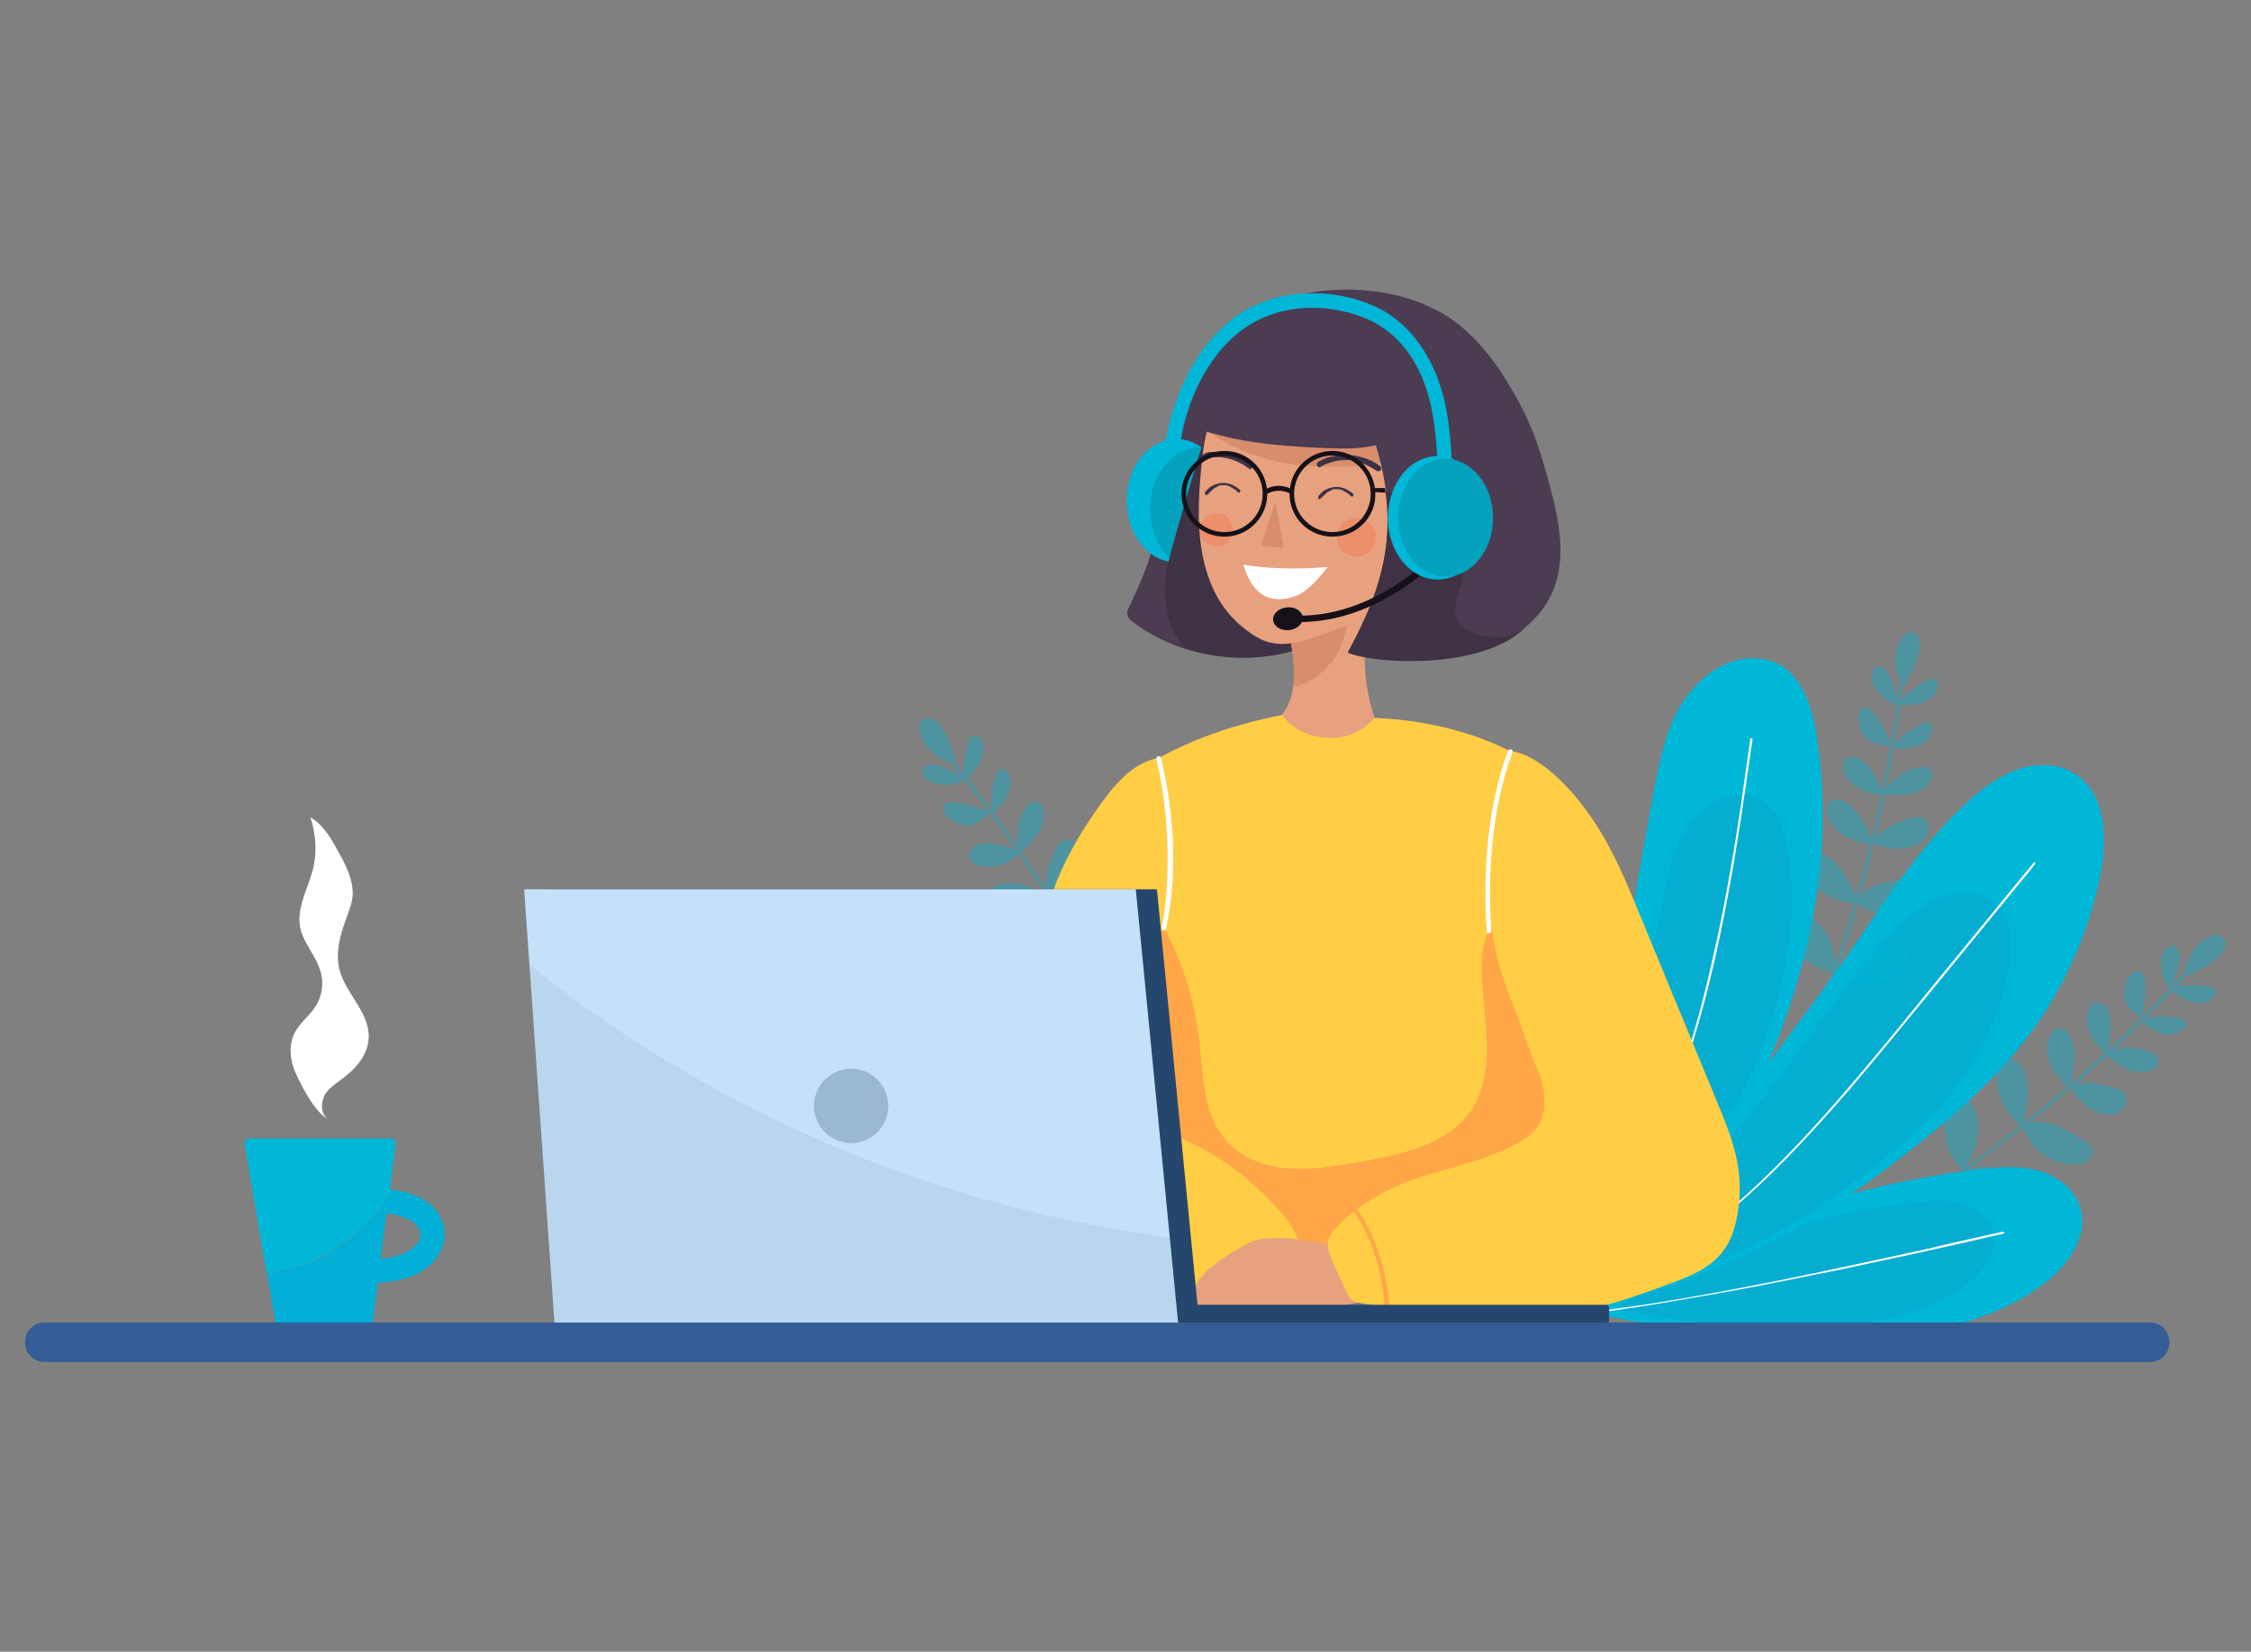 <svg xmlns="http://www.w3.org/2000/svg" xmlns:xlink="http://www.w3.org/1999/xlink" id="Layer_1" viewBox="0 0 393.8 289" style="enable-background:new 0 0 393.8 289;"><rect x="0" y="0" width="393.8" height="289" fill="#808080" stroke="none"/><style>.st0{fill:none;} .st1{fill:#00AED6;} .st2{fill:#00B7D8;} .st3{fill:#FFFFFF;} .st4{fill:#4B3C51;} .st5{fill:#04A2BC;} .st6{fill:#3E3244;} .st7{fill:#E8A17E;} .st8{fill:#D88D6C;} .st9{fill:#161119;} .st10{opacity:0.45;fill:#F27B53;} .st11{opacity:0.11;fill:#345D95;} .st12{opacity:0.38;} .st13{fill:#FFCE45;} .st14{fill:#FFA748;} .st15{fill:#345D95;} .st16{fill:#26476D;} .st17{fill:#C5E1F9;} .st18{opacity:0.27;fill:#26476D;} .st19{opacity:7.000000e-02;fill:#26476D;}</style><g><path class="st0" d="M54.5 221.1l-.6 4.3c1.7-.1 2.9-.7 3.4-1.3.3-.4.4-.8.2-1.3C57.3 221.7 55.8 221.2 54.5 221.1z"/><g><g><path class="st1" d="M77.4 213.8c-1.3-3.7-5.1-5.1-8.6-5.6-7.5 11.8-16.9 14.1-22.1 14.4l1.5 8.8h17l.9-7c4.3-.1 8.1-1.5 10.1-4.1C77.7 218.4 78.2 216.1 77.4 213.8zM72.9 217.7c-1 1.2-3.3 2.3-6.3 2.5l1-7.9c2.5.3 5.1 1.1 5.8 3C73.7 216.1 73.6 216.9 72.9 217.7z"/><path class="st2" d="M68.8 208.2c-.2.0-.4-.1-.6-.1l1-8c.1-.5-.3-.9-.8-.9H43.7c-.5.0-1 .5-.9 1l3.8 22.4C51.8 222.3 61.2 219.9 68.8 208.2z"/></g><g><path class="st3" d="M57.5 195.9c-2.5-1.3-4.8-6-5.8-8.2s-1.2-4.8-.2-6.9c.9-1.8 2.6-3 3.7-4.7s1.5-4 .9-6c-.7-2.8-3.1-5.1-3.6-7.9-.6-3.4 1.3-6.6 2.2-9.9.8-3 .6-6.3-.4-9.3 2.4 1.4 3.8 4 5.1 6.4 1.2 2.2 2.4 4.6 2.3 7.2-.1 1.6-.8 3.1-1.3 4.6-1 2.7-1.7 5.7-1 8.5 1.1 4.2 5.3 7.5 5.1 11.9-.1 2.6-1.8 4.9-3.8 6.5-1.3 1.1-2.8 1.9-3.8 3.3C56.1 192.8 56 195 57.5 195.9"/></g></g><g><g><path class="st4" d="M208.2 67.9c-2 4.6-3.5 9-4.2 13.5s-1 9.1-2.1 13.6c-1 3.9-2.7 7.6-4.4 11.3-.2.3-.3.7-.3 1 0 .7.6 1.3 1.2 1.7 8.8 6.5 21.1 7.9 31.2 3.7"/></g><ellipse class="st2" cx="205.8" cy="87.6" rx="8.7" ry="10.8"/><ellipse class="st5" cx="209.9" cy="89.1" rx="8.7" ry="10.8"/><g><path class="st6" d="M229.5 112.7l-18.2-38.2c-2 6.7-4 13.4-5.9 20.1-.6 2.2-1.3 4.5-1.5 6.8-.2 2 0 4.1.4 6.1.4 1.9 1.2 3.8 2.6 5.3.2.3.5.5.8.7C214.8 115.8 222.7 115.6 229.5 112.7z"/></g><g><path class="st7" d="M225.7 111.4c.8 4.6 1.5 9.9-1.4 13.6-.6.8-1.5 1.6-1.5 2.6-.1 1.4 1.2 2.3 2.4 2.9 4.7 2.3 10.3 2.6 15.2.8.4-.2.8-.3 1.1-.7.6-.8.2-1.9-.2-2.8-3.5-8.3-3.4-18 .3-26.2"/></g><g><path class="st8" d="M225.3 110.1c.8 3.3 1.3 6.4 1 9.7.0.1.0.2.1.3s.3.1.4.0c1.1-.4 2.1-.8 3.1-1.4 1.6-1.1 3.4-3.1 4.3-4.8 1.1-2.4 1.7-4.7 1.5-7.4"/></g><g><path class="st7" d="M214.6 68.5c-3.3 3.7-4.1 8.9-4.5 13.9-.4 4.3-.6 8.7.0 13.1.6 4.3 2.1 8.6 4.9 11.9 1.2 1.4 2.6 2.6 4.1 3.6 1.1.7 2.2 1.3 3.5 1.5 2.4.5 4.8-.2 7.1-.9 5.2-1.7 10.6-4 13.8-8.4 4.2-5.8 7-21 8.1-28.1"/></g><g><path class="st8" d="M208 73c4.9 4.2 10.9 7.1 17.3 8.1 3.7.6 7.4.6 11.2.5 1.4.0 2.8-.1 4.2-.4 1.9-.5 3.7-1.5 4.7-3.2s1.2-3.9.1-5.5"/></g><g><path class="st4" d="M250.1 53.7c-9.3-4.5-22.8-3.6-29.5.3s-9.6 7.3-13.1 15.4c-.2.5-1.4 3.5-1.2 3.9.2.5.4.8.9.9 8.4 3.2 15.7 3.8 24.6 4.2 3 .1 6 .2 8.9-.5 4.1 13.7 2 23.6-4.9 36.2 4.4 1.9 21.7 3 29.9-3.4 2.1-1.6 4.1-3.6 5.3-5.9 3.3-6 1.9-13.3.1-19.9-1.3-4.9-2.8-9.8-5.2-14.2C262.3 63.9 257.3 56.8 250.1 53.7"/></g><g><path class="st3" d="M217.5 98.8c.7 2.1 1.5 4 3.3 5.2s4.3 1 6.3.1 3.9-3.3 5.2-4.9C227.6 99.6 222.3 99.6 217.5 98.8"/></g><g><path class="st6" d="M256.1 109.8c-.6-.4-1.1-1-1.3-1.7-.5-1.3-.1-2.8.3-4.1.7-2.3 1.2-4.6 1.1-7-.1-2.4-.8-4.8-2.4-6.5-2.3-2.6-5.9-3.4-9.3-4-.7-.1-1.4-.3-2.1-.4 1.3 9.8-1.1 18.1-6.6 28.1 4.4 1.9 21.7 3 29.9-3.4.3-.2.6-.5.9-.7-.5.3-1 .6-1.6.8C262.2 112 258.6 111.8 256.1 109.8z"/></g><g><path class="st9" d="M225.8 86.4c-2.3-1.2-4.1.0-4.1.0l-.4-.7c.1-.1 2.2-1.5 4.9.0L225.8 86.4z"/></g><g><polygon class="st9" points="242.4,86.2 240.4,86.1 240.4,85.4 242.3,85.4"/></g><polyline class="st8" points="223.1,87.8 220.6,95.5 224.6,95.9"/><g><path class="st6" d="M231 81.7c.2-.1.3-.2.5-.3.1.0.2-.1.3-.1h-.1c.3-.1.5-.2.8-.3s.7-.2 1-.3c.2.0.4-.1.7-.1h-.1c.6-.1 1.3-.1 1.9-.1.2.0.4.0.6.1h-.1c.6.1 1.3.2 1.9.5.2.1.4.1.6.2h-.1c.7.3 1.3.7 2 1.1.1.1.3.1.4.0.1.0.2-.1.3-.2.1-.1.1-.2.0-.4.0-.1-.1-.2-.2-.3-1-.7-2-1.2-3.2-1.5-.9-.3-1.9-.4-2.9-.4-.8.0-1.6.1-2.4.3-.6.1-1.1.3-1.7.6-.2.1-.4.2-.6.3-.1.1-.2.2-.2.3s0 .3.0.4c.1.1.2.2.3.2C230.7 81.8 230.9 81.8 231 81.7z"/></g><g><path class="st6" d="M218.2 81.8c-.1-.1-.3-.2-.4-.3s-.2-.1-.3-.2c0 0 .1.0.1.1-.2-.2-.5-.3-.7-.4-.3-.2-.6-.3-.9-.4-.2-.1-.4-.2-.6-.2h.1c-.6-.2-1.2-.3-1.9-.4-.2.0-.4.0-.6.0h.1c-.7.0-1.3.0-2 .1-.2.0-.4.1-.6.1h.1c-.7.2.2.7-1.1.3-.1.0.9-1.3 2.1-1.4 1-.1 1.9.0 2.9.1.8.2 1.5.4 2.3.7.5.2 1 .5 1.5.9.2.1.4.3.6.4.1.1.2.2.2.3s0 .3-.1.4c-.1.1-.2.2-.3.2C218.4 81.9 218.3 81.9 218.2 81.8z"/></g><g><g><path class="st6" d="M231.3 87s0 0 0 0 0 0 0 0c.1-.1.1-.2.2-.2.1-.1.2-.2.3-.3.1-.1.2-.1.3-.2h-.1c.2-.2.4-.3.7-.4.1.0.1-.1.2-.1h-.1c.2-.1.4-.2.6-.2.1.0.1.0.2.0h-.1c.2.0.4.0.6.0.1.0.1.0.2.0h-.1c.2.0.5.1.7.2.1.0.1.1.2.1h-.1c.3.1.6.3.9.5.1.1.2.1.3.2h-.1c.1.1.1.1.2.2.1.0.1.1.2.1s.1.0.2-.1c0-.1.1-.1.1-.2.0-.1.0-.1-.1-.2-.3-.3-.6-.5-1-.7-.3-.2-.6-.3-1-.4-.3-.1-.6-.1-.9-.1s-.5.0-.8.1c-.2.1-.5.1-.7.2-.2.1-.4.2-.6.3s-.3.2-.5.4c-.1.1-.2.2-.3.3-.1.1-.2.2-.2.2.0.1-.1.1-.1.2.0.1.0.1.0.2.0.1.1.1.1.2.1.0.1.1.2.0C231.2 87.1 231.2 87.1 231.3 87z"/></g></g><g><g><path class="st6" d="M211.5 86.3C211.6 86.3 211.6 86.3 211.5 86.3 211.6 86.3 211.6 86.3 211.5 86.3c.1-.1.1-.2.2-.2.1-.1.2-.2.3-.3.1-.1.2-.1.3-.2h-.1c.2-.2.4-.3.7-.4.1.0.1-.1.2-.1h-.1c.2-.1.4-.2.6-.2.1.0.1.0.2.0h-.1c.2.0.4.0.6.0.1.0.1.0.2.0h-.1c.2.0.5.1.7.2.1.0.1.1.2.1h-.1c.3.1.6.3.9.5.1.1.2.1.3.2h-.1c.1.1.1.1.2.2.1.0.1.1.2.1s.1.0.2-.1c0-.1.1-.1.1-.2.0-.1.0-.1-.1-.2-.3-.3-.6-.5-1-.7-.3-.2-.6-.3-1-.4-.3-.1-.6-.1-.9-.1s-.5.0-.8.1c-.2.1-.5.1-.7.2-.2.1-.4.2-.6.3s-.3.2-.5.4c-.1.1-.2.2-.3.3-.1.1-.2.2-.2.2.0.1-.1.1-.1.2.0.1.0.1.0.2.0.1.1.1.1.2.1.0.1.1.2.0C211.4 86.4 211.5 86.4 211.5 86.3z"/></g></g><circle class="st10" cx="237.3" cy="94" r="3.4"/><circle class="st10" cx="212.8" cy="92.7" r="2.9"/><g><path class="st9" d="M214.2 93.9c-4.2.0-7.5-3.4-7.5-7.5.0-4.2 3.4-7.5 7.5-7.5 4.2.0 7.5 3.4 7.5 7.5S218.4 93.9 214.2 93.9zm0-14.2c-3.7.0-6.7 3-6.7 6.7s3 6.7 6.7 6.7 6.7-3 6.7-6.7C220.9 82.7 217.9 79.7 214.2 79.7z"/></g><g><path class="st9" d="M233.1 93.9c-4.2.0-7.5-3.4-7.5-7.5.0-4.2 3.4-7.5 7.5-7.5s7.5 3.4 7.5 7.5C240.7 90.5 237.3 93.9 233.1 93.9zm0-14.2c-3.7.0-6.7 3-6.7 6.7s3 6.7 6.7 6.7 6.7-3 6.7-6.7C239.8 82.7 236.8 79.7 233.1 79.7z"/></g><g><g><ellipse transform="matrix(0.995 -9.607165e-02 9.607165e-02 0.995 -9.362 22.154)" class="st9" cx="225.4" cy="108.3" rx="2.6" ry="2"/></g><g><path class="st9" d="M230.1 108.7c-1.2.1-2.3.2-3.5.1v-1.1c13.6.5 24.1-10.5 24.2-10.6l.8.8C251.6 98 242.5 107.5 230.1 108.7z"/></g></g><g><g><path class="st2" d="M206.5 77.5c1.1-7.6 5.1-16.1 11.7-20.4 5.9-3.9 13.7-4.1 20.2-1.6 5.6 2.1 9.3 6.9 11.1 12.5 1.6 4.7 1.8 9.6 2.1 14.5.1 1.6 2.7 1.6 2.5.0-.3-4.7-.5-9.4-1.8-13.9-1.7-5.9-5.1-11.4-10.6-14.4-6.6-3.5-15.3-3.9-22.1-.8-5.5 2.5-9.6 7.5-12.2 12.9-1.6 3.3-2.8 6.9-3.4 10.5C203.8 78.4 206.3 79.1 206.5 77.5z"/></g><ellipse class="st2" cx="251.5" cy="90.6" rx="8.7" ry="10.8"/><ellipse class="st5" cx="252.9" cy="90.6" rx="8.3" ry="10.3"/></g></g><g><g><path class="st2" d="M273.8 231.1c12.7-6.2 21.5-18.1 28.3-30.3 12.3-22.1 19.8-47.7 15.6-72.6-.8-4.9-2.6-10.3-7.2-12.3-2.2-.9-4.7-.9-7-.3-4.5 1.3-8 5-10.2 9.1-2.1 4.1-3 8.7-3.9 13.3-6 32.1-10.2 64.8-21.7 95.5"/><path class="st11" d="M271.6 231.6c9.8-4.6 21.1-18.6 26.6-28 9.9-17 17.3-34.6 14.7-54.1-.5-3.8-1.7-8.1-5.2-9.8-1.6-.8-3.6-.8-5.3-.4-3.5.9-6.2 3.7-8 6.9s-2.5 6.7-3.3 10.3c-5.3 24.9-9.3 50.4-18.8 74.1"/><g><path class="st3" d="M306.2 129.3c-1.1 7.7-2.1 15.4-3.5 23-1.3 7.6-2.9 15.1-4.8 22.6-1.8 6.9-3.9 13.7-6.7 20.3-2.7 6.5-5.9 12.8-9.5 18.9-3.5 5.9-7.5 11.7-11.9 17-.5.6-1.1 1.3-1.6 1.9-.1.1.1.3.2.2 4.5-5.2 8.6-10.8 12.2-16.6 3.7-6 7-12.3 9.9-18.8 2.8-6.5 5.1-13.2 7-20 2.1-7.5 3.7-15.1 5.1-22.7 1.4-7.7 2.5-15.3 3.6-23 .1-.9.3-1.8.4-2.7C306.5 129.1 306.2 129.1 306.2 129.3z"/></g></g><g><path class="st2" d="M278.8 229.7c8.8 2.2 21 3.9 29.7 4.4 16.3.9 36.2.4 49.2-9.6 4.2-3.2 7.9-8.5 6.1-13.5-1.1-3.2-4.2-5.4-7.4-6.2-3.2-.9-6.7-.6-10-.2C322.2 207.3 298.8 216 278.8 229.7"/><path class="st11" d="M282.5 228.9c6.8 1.6 16.3 2.8 23 3.2 12.6.7 28.1.2 38.2-7.1 3.3-2.4 6.1-6.3 4.8-9.9-.8-2.3-3.2-3.9-5.7-4.6s-5.2-.4-7.8-.1c-18.8 2-37 8.5-52.5 18.5"/><g><path class="st3" d="M350.4 215.5c-4.5 1-9.1 2-13.6 3.1-4.6 1-9.3 2-13.9 3-4.7 1-9.4 2-14 2.9-4.7.9-9.3 1.8-14 2.6-4.6.8-9.2 1.5-13.9 2.1-.6.1-1.1.2-1.7.2-.2.0-.2.3.0.3 4.6-.6 9.2-1.3 13.8-2.1 4.7-.8 9.3-1.6 14-2.5s9.4-1.9 14.1-2.8c4.7-1 9.3-2 14-3 4.6-1 9.1-2 13.7-3.1.6-.1 1.1-.2 1.7-.4C350.7 215.8 350.6 215.5 350.4 215.5z"/></g></g><g><path class="st2" d="M274.9 228.4c18.5-1 39.1-11.9 53.9-23 9.7-7.3 19.4-15.1 26.6-24.9 5.9-8.1 10-17.4 12-27.2 1.3-6.4 1.1-14.4-4.4-17.9-3-1.9-6.9-1.9-10.2-.7s-6.2 3.4-8.8 5.8c-7.4 6.9-13 15.3-18.7 23.6-14.9 21.6-33.4 44.3-50.4 64.3"/><path class="st11" d="M279.9 225.8c14.3-.7 30.2-8.8 41.6-17 7.5-5.4 15-11.1 20.5-18.3 4.6-5.9 7.7-12.8 9.3-20 1-4.7.8-10.6-3.4-13.2-2.3-1.4-5.3-1.4-7.9-.5-2.6.9-4.8 2.5-6.8 4.3-5.7 5.1-10 11.3-14.5 17.4C307.3 194.4 293 211.1 279.9 225.8"/><g><path class="st3" d="M355.8 150.9c-5.4 6.6-10.8 13.2-16.3 19.9-4.8 5.9-9.6 11.8-14.5 17.6-4.5 5.3-9.2 10.6-14.1 15.5-4.9 4.9-10.1 9.5-15.7 13.5-5.6 4-11.6 7.5-18 10-.8.3-1.6.6-2.4.9-.2.1-.1.4.1.3 6.5-2.3 12.5-5.5 18.2-9.4s11-8.3 16-13.1c5.1-4.9 9.8-10.1 14.4-15.4 4.8-5.6 9.5-11.4 14.2-17.1 5.4-6.6 10.9-13.3 16.3-19.9.7-.8 1.4-1.7 2-2.5C356.2 151 355.9 150.7 355.8 150.9z"/></g></g><g class="st12"><g><path class="st2" d="M334.5 209.8c3.7-1.1 7-3.2 10.2-5.5 1.7-1.2 3.3-2.5 4.9-3.7 1.8-1.4 3.5-2.7 5.3-4.1 3.3-2.7 6.6-5.4 9.8-8.2 3.2-2.8 6.3-5.8 9.3-8.8s6-6.1 8.9-9.2c.3-.4.7-.8 1-1.2.2-.3-.2-.7-.4-.4-2.8 3.1-5.8 6.2-8.7 9.2-3 3-6.1 5.9-9.2 8.8-3.1 2.8-6.4 5.6-9.7 8.3-3.4 2.7-6.8 5.4-10.2 8-3.1 2.3-6.3 4.5-9.9 5.9-.4.2-.9.3-1.3.5C334 209.4 334.2 209.9 334.5 209.8z"/></g><path class="st2" d="M382.3 170.1c.2-2.5 1.7-4.8 3.8-6 .9-.5 2-.8 2.8-.1.5.5.6 1.4.3 2-.3.7-.8 1.2-1.4 1.7-1.7 1.4-3.6 2.4-5.6 3.1"/><path class="st2" d="M379.9 173.1c-1-.7-1.5-1.9-1.7-3.1-.2-.9-.2-1.7.0-2.6s.8-1.6 1.6-1.9c.1.0.3-.1.4-.1.1.0.2.1.3.2.5.4.7 1 .8 1.7.1.6-.1 1.3-.2 1.9-.4 1.4-.9 2.8-1.5 4.1"/><path class="st2" d="M374.6 178.1c-.4-.1-.8-.5-1.1-.8-.9-.9-1.8-1.8-1.9-3.1-.1-.6.0-1.2.2-1.8.3-.9.7-1.9 1.6-2.3.3-.1.6-.2.9-.2.4.1.7.4.8.8s.2.8.2 1.2C375.4 174.3 375.2 175.8 374.6 178.1"/><path class="st2" d="M368.7 184.2c-.1.1-.3.0-.4-.1-1.1-.8-2-1.8-2.6-3.1-.6-1.2-.8-2.6-.5-3.9.2-.6.4-1.2 1-1.5.7-.4 1.6-.1 2.1.5s.8 1.4.9 2.1c.3 2.1-.2 4.2-.7 6.3"/><path class="st2" d="M362.1 190.3c-.6-.2-1.1-.7-1.5-1.2-1-1.2-1.9-2.5-2.3-4s-.2-3.2.7-4.4c.4-.5 1-.9 1.6-.8.5.1.9.4 1.1.8 1.2 1.5 1.2 3.6 1.1 5.5-.1 1.2-.3 2.4-.6 3.6"/><path class="st2" d="M353.6 197.1c-2.6-2-4.2-5.2-4.3-8.5.0-1.3.3-2.8 1.5-3.2.8-.3 1.7.0 2.3.5s1 1.3 1.2 2.1c.9 2.7.3 5.7-.2 8.6"/><path class="st2" d="M374.9 178.4c1.9-.8 4.1-.6 6.1-.3.5.1 1.1.2 1.3.7.2.4.0.9-.3 1.2-.5.6-1.3.9-2.1 1s-1.6-.1-2.3-.4c-1.2-.4-2.2-1.1-3-2.1"/><path class="st2" d="M380.1 172.9c1.9-.8 4.1-.6 6.1-.3.5.1 1.1.2 1.3.7.2.4.0.9-.3 1.2-.5.6-1.3.9-2.1 1s-1.6-.1-2.3-.4c-1.2-.4-2.2-1.1-3-2.1"/><path class="st2" d="M368.8 184.1c2.4-1.1 5.3-1.1 7.6.1.5.3 1.1.6 1.2 1.2.1.5-.1 1-.5 1.4s-.9.5-1.4.7c-1.1.2-2.4.1-3.4-.4-1.1-.4-2.1-1.1-3-1.8-.4-.3-.7-.6-.8-1.1"/><path class="st2" d="M362.2 189.9c2.3-.8 4.8-.3 7.2.3.9.2 1.9.6 2.4 1.4.6 1-.1 2.4-1.1 3s-2.3.4-3.4.1c-2.1-.7-3.8-2.4-5-4.2"/><path class="st2" d="M354 196.6c1.8-.6 3.7-.4 5.5.3 1.8.6 3.3 1.6 4.9 2.6.8.5 1.6 1.1 1.7 2 0 .6-.3 1.2-.8 1.6s-1.1.5-1.7.6c-3.2.4-6.4-1.3-8.3-3.8-.8-1.1-1.5-2.4-1.4-3.8"/><path class="st2" d="M343.9 204.9c-.1.2-.3.0-.5-.1-2.4-2.3-3.6-5.7-3.1-9 .1-.6.3-1.2.6-1.8.5-.8 1.4-1.3 2.3-1.7.2-.1.4-.2.7-.1.3.0.5.3.7.5 1.3 1.7 1.7 3.9 1.4 6s-1.1 4.1-2.2 5.8"/><path class="st2" d="M343.3 204.8c1.4-.6 2.9-.7 4.4-.5s2.9.7 4.3 1.2c1 .4 2.1.8 2.9 1.6s1.1 2.1.5 3-1.8 1.1-2.9 1c-2.1.0-4.2-.6-6-1.8-1.7-1.2-3-3.2-3.1-5.3"/></g><g class="st12"><g><path class="st2" d="M316.6 179.4c2.4-3.1 3.9-6.7 5.1-10.4.6-1.9 1.2-3.9 1.8-5.9.7-2.1 1.3-4.3 1.9-6.4 1.2-4.1 2.2-8.2 3.2-12.4 1-4.2 1.8-8.3 2.5-12.6s1.4-8.4 1.9-12.7c.1-.5.1-1 .2-1.5.0-.4-.5-.5-.6-.1-.5 4.2-1.1 8.4-1.8 12.6s-1.5 8.3-2.4 12.5-2 8.2-3.1 12.3c-1.2 4.2-2.4 8.3-3.7 12.4-1.2 3.7-2.5 7.3-4.7 10.5-.3.4-.5.8-.8 1.1C316 179.3 316.4 179.7 316.6 179.4z"/></g><path class="st2" d="M332.6 119.4c-1.2-2.1-1.4-4.9-.3-7.1.4-.9 1.2-1.8 2.2-1.7.7.1 1.3.8 1.4 1.5.2.7.0 1.5-.2 2.2-.6 2.1-1.5 4.1-2.8 5.8"/><path class="st2" d="M332.3 123.2c-1.2.1-2.3-.7-3.2-1.6-.6-.6-1.2-1.3-1.5-2.1s-.3-1.8.2-2.5c.1-.1.2-.2.3-.3s.2-.1.4-.1c.6.0 1.2.4 1.6.9.4.5.7 1.1.9 1.7.5 1.4.9 2.8 1.1 4.2"/><path class="st2" d="M330.9 130.4c-.4.1-.9.1-1.3.0-1.2-.2-2.5-.5-3.3-1.4-.4-.5-.7-1-.9-1.6-.3-.9-.5-2-.1-2.8.1-.3.4-.5.7-.7.4-.1.8.0 1.1.2s.6.5.8.8C329.3 126.8 330.1 128.1 330.9 130.4"/><path class="st2" d="M329.6 138.8c0 .1-.2.2-.4.2-1.3.0-2.7-.3-3.9-1-1.2-.6-2.2-1.7-2.7-2.9-.2-.6-.3-1.2-.1-1.8.4-.7 1.3-1 2-.8.8.2 1.4.7 2 1.2 1.4 1.5 2.3 3.5 3.1 5.5"/><path class="st2" d="M327.8 147.6c-.6.2-1.3.1-1.9-.1-1.5-.4-3-.9-4.2-1.9s-2.1-2.5-2-4c0-.6.3-1.3.8-1.6.4-.2.9-.2 1.4.0 1.9.5 3.1 2.2 4.1 3.9.6 1 1.1 2.1 1.6 3.2"/><path class="st2" d="M324.8 158.1c-3.3-.2-6.5-1.8-8.4-4.5-.8-1-1.3-2.4-.6-3.5.4-.7 1.3-1 2.1-.9s1.6.5 2.2 1c2.3 1.7 3.6 4.5 4.8 7.1"/><path class="st2" d="M331.3 130.5c1.1-1.8 3-2.8 4.8-3.8.4-.2 1-.5 1.4-.2.4.2.5.7.5 1.2-.1.8-.5 1.5-1.1 2s-1.4.8-2.1 1c-1.2.3-2.5.4-3.7.1"/><path class="st2" d="M332.3 122.9c1.1-1.8 3-2.8 4.8-3.8.4-.2 1-.5 1.4-.2.4.2.5.7.5 1.2-.1.8-.5 1.5-1.1 2s-1.4.8-2.1 1c-1.2.3-2.5.4-3.7.1"/><path class="st2" d="M329.6 138.6c1.3-2.3 3.7-4 6.3-4.4.6-.1 1.2-.1 1.7.3.4.3.5.9.4 1.4s-.4.9-.7 1.3c-.8.9-1.9 1.4-3 1.7-1.1.3-2.3.3-3.5.2-.5.0-1-.1-1.3-.4"/><path class="st2" d="M327.6 147.2c1.4-2 3.8-3.1 6-3.9.9-.3 1.9-.6 2.7-.2 1.1.5 1.4 2 .8 3.1-.5 1.1-1.6 1.7-2.8 2-2.1.6-4.5.3-6.5-.6"/><path class="st2" d="M324.8 157.4c1.1-1.5 2.8-2.4 4.6-2.9s3.7-.6 5.5-.7c.9.0 1.9.0 2.5.7.4.5.5 1.2.3 1.8-.2.6-.6 1.1-1.1 1.5-2.3 2.2-5.9 2.7-9 1.7-1.3-.4-2.6-1.1-3.3-2.3"/><path class="st2" d="M321.4 170c0 .2-.3.2-.4.2-3.3-.5-6.2-2.6-7.7-5.5-.3-.6-.5-1.2-.5-1.8.0-1 .4-1.9.9-2.7.1-.2.3-.4.5-.5.3-.1.6-.1.9.0 2 .6 3.6 2.2 4.6 4s1.4 4 1.6 6"/><path class="st2" d="M320.9 170.3c.8-1.3 2-2.3 3.3-2.9 1.3-.7 2.8-1.1 4.2-1.5 1.1-.3 2.2-.6 3.3-.4s2.1 1.1 2.1 2.2-.9 1.9-1.8 2.5c-1.7 1.2-3.8 2-5.9 2-2.1.0-4.3-.9-5.6-2.5"/></g></g><g class="st12"><g><path class="st2" d="M198.7 186.4c-.6-3.8-2.2-7.4-4-10.9-1-1.8-2-3.6-3-5.4-1.1-2-2.2-3.9-3.3-5.8-2.1-3.7-4.4-7.3-6.7-10.8-2.3-3.6-4.8-7.1-7.3-10.5s-5.1-6.8-7.8-10.1c-.3-.4-.7-.8-1-1.2-.2-.3-.7.1-.5.3 2.7 3.3 5.3 6.6 7.9 10 2.5 3.4 5 6.9 7.3 10.4s4.6 7.1 6.8 10.8c2.2 3.7 4.3 7.5 6.4 11.3 1.8 3.4 3.6 6.9 4.4 10.7.1.5.2.9.3 1.4C198.2 186.8 198.8 186.8 198.7 186.4z"/></g><path class="st2" d="M166.4 133.4c-2.4-.6-4.5-2.4-5.3-4.7-.4-.9-.4-2.1.3-2.7.6-.5 1.4-.4 2.1.0s1.1 1 1.4 1.6c1.1 1.8 1.9 3.9 2.2 6"/><path class="st2" d="M169 136.1c-.8.9-2.1 1.2-3.4 1.2-.9.0-1.8.0-2.5-.4-.8-.3-1.5-1-1.7-1.9.0-.1.0-.3.0-.4s.1-.2.2-.3c.5-.4 1.1-.6 1.8-.5s1.2.3 1.8.5c1.3.6 2.6 1.3 3.8 2.1"/><path class="st2" d="M173.2 142.1c-.2.4-.6.7-.9.9-1 .7-2.1 1.5-3.3 1.4-.6.0-1.2-.2-1.8-.5-.9-.4-1.8-1-2.1-1.9-.1-.3-.1-.6.0-.9.1-.4.5-.6.9-.7s.8-.1 1.2.0C169.5 140.8 171 141.2 173.2 142.1"/><path class="st2" d="M178.4 148.9c.1.1.0.3-.1.4-1 .9-2.1 1.7-3.4 2.1s-2.7.4-4-.1c-.6-.2-1.1-.6-1.3-1.2-.3-.7.1-1.6.8-2 .6-.4 1.5-.6 2.3-.6 2.1.0 4.1.8 6.1 1.6"/><path class="st2" d="M183.5 156.3c-.3.6-.8.9-1.4 1.3-1.3.8-2.7 1.5-4.3 1.7-1.5.2-3.2-.2-4.3-1.4-.4-.5-.7-1.1-.6-1.7.1-.5.5-.8.9-1 1.7-1 3.8-.7 5.6-.2 1.2.3 2.3.7 3.4 1.1"/><path class="st2" d="M188.9 165.7c-2.4 2.3-5.8 3.4-9.1 3-1.3-.2-2.7-.7-3-1.9-.2-.8.2-1.6.8-2.2.6-.5 1.4-.8 2.2-.9 2.8-.5 5.7.5 8.4 1.5"/><path class="st2" d="M173.6 141.9c-.5-2 0-4.1.6-6.1.1-.5.4-1 .8-1.2.4-.1.9.1 1.2.5.5.6.7 1.4.6 2.2-.1.8-.4 1.5-.7 2.2-.6 1.1-1.4 2.1-2.5 2.7"/><path class="st2" d="M168.8 136c-.5-2 0-4.1.6-6.1.1-.5.4-1 .8-1.2.4-.1.9.1 1.2.5.5.6.7 1.4.6 2.2-.1.8-.4 1.5-.7 2.2-.6 1.1-1.4 2.1-2.5 2.7"/><path class="st2" d="M178.3 148.8c-.8-2.5-.3-5.4 1.2-7.5.3-.5.8-1 1.4-1 .5-.1 1 .2 1.3.6s.4.9.4 1.4c.1 1.2-.3 2.3-.9 3.3s-1.4 1.9-2.3 2.7c-.3.3-.7.6-1.2.7"/><path class="st2" d="M183.1 156.2c-.5-2.4.4-4.8 1.3-7.1.4-.9.8-1.8 1.7-2.1 1.1-.4 2.4.4 2.8 1.5s.1 2.4-.4 3.4c-1 2-2.9 3.4-4.9 4.3"/><path class="st2" d="M188.5 165.2c-.3-1.8.2-3.7 1.1-5.4s2.1-3.1 3.3-4.5c.6-.7 1.3-1.4 2.2-1.4.6.0 1.2.5 1.4 1s.4 1.2.4 1.8c0 3.2-2.2 6.1-5 7.7-1.2.7-2.6 1.1-3.9.8"/><path class="st2" d="M195.2 176.4c.1.1.0.3-.1.5-2.6 2-6.2 2.7-9.3 1.7-.6-.2-1.2-.4-1.7-.9-.7-.6-1.1-1.6-1.4-2.5-.1-.2-.1-.5.0-.7.1-.3.4-.5.6-.6 1.8-1 4.1-1.1 6.1-.5s3.8 1.7 5.5 3"/><path class="st2" d="M195.1 177c-.4-1.4-.3-3 .2-4.4.4-1.4 1.1-2.8 1.8-4.1.5-1 1.1-2 2-2.6s2.3-.8 3.1.0c.8.7.8 2 .6 3-.4 2.1-1.2 4.1-2.6 5.6-1.5 1.5-3.6 2.5-5.7 2.3"/></g><g><g><path class="st13" d="M240.5 125.6c11.4.5 23.8 3.9 32.1 11.7.7.7 1.4 1.4 1.7 2.3.5 1.3.0 2.8-.4 4.1-4.9 15.5-5.2 32.5-.8 48.2 1.2 4.1 2.7 8.2 3.1 12.4s-.4 8.9-3.4 12c-1.3 1.3-2.8 2.3-4.5 3.2-9.1 4.6-19.9 4.4-30.1 4-6.3-.3-12.7-.6-18.7-2.3-6.1-1.7-11.9-5-15.6-10.1-3.8-5.3-5-12-5.5-18.5-1.1-14.7.9-29.5 1.2-44.3.1-4.3.0-8.7-1.7-12.7 7.8-5.4 17.1-8.7 26.4-10.5 2 2.7 4.8 3.9 8.1 4C235.8 129.2 238.3 128 240.5 125.6"/></g><g><path class="st14" d="M271.4 202.5c-.4-4.3 2.6-9.2 1.6-13.3-2.7-10.4-7.9-20.6-6.8-31.4-2.3 1.2-4.5 2.7-5.7 5-1 1.9-1.2 4.1-1.3 6.3.0 4.3.8 8.6.9 12.9.2 4.3-.4 8.8-2.8 12.4-2.8 4.1-7.6 6.1-12.3 7.4-3.2.8-6.4 1.4-9.6 1.9-3.7.6-7.5 1.1-11.2.6s-7.5-2-9.9-5c-3.9-4.6-3.8-11.3-4.5-17.4-.8-6.7-2.8-13.2-5.9-19.1-.9-1.8-2-3.6-3.7-4.6-.6 10.8-6.8 22.1-6.1 32.9.4 6.5 7 12.7 10.5 17.9 3.4 5.1 8.8 8.4 14.4 10.1s11.5 2.1 17.3 2.3c9.4.4 19.4.6 27.8-4 1.5-.8 3-1.8 4.1-3.2C271 211.4 271.8 206.8 271.4 202.5z"/></g><g><path class="st13" d="M202.7 132.6c3.5 15.7.5 34.2-3.4 49.7-1.2 4.6-.9 9.7.7 12.1 1.7 2.4 4.7 3.9 7.4 5.1 6.3 2.9 10.7 6.3 15.5 11.3 1.9 2 3.7 4.3 4.5 6.9s.6 5.8-1.2 7.9c-1.7 2-4.5 2.9-7.1 2.9s-5.2-.7-7.8-1.3c-4.3-1-8.7-1.7-13.2-2-3.8-.3-7.7-.3-11.4-1.3-5.3-1.5-9.8-5.3-12.5-10-2.8-4.7-3.8-10.4-3.3-15.8.3-2.9 1-5.8 1.8-8.6 3.2-11.7 7.5-22 11.5-33.5 1.6-4.7 4.6-10 7.5-14.1C194.5 137.9 197.8 133.5 202.7 132.6"/></g><g><path class="st3" d="M204 162.5c2.1-9.7 1.4-20.4-.9-29.9-.1-.5-.9-.3-.8.2 1.6 6.8 2.2 13.8 1.9 20.8-.1 2.9-.4 5.9-1 8.7C203.1 162.8 203.9 163 204 162.5z"/></g><path class="st7" d="M232.8 217.9s-10.5-2.6-14.4-.4-9.9 5.5-9.7 9.7v1.7s28.1.8 30.4-1.7"/><g><path class="st13" d="M264.2 131.4c5.1.6 10.8 6.6 14.3 11.8 3.6 5.2 6 11.1 8.4 16.9 4.5 10.9 9 21.8 13.5 32.7 1.4 3.4 2.8 6.8 3.5 10.4.6 3 .6 6.1.1 9-.4 2.5-1.1 4.9-2.7 6.9-2.2 2.8-5.6 4.2-8.9 5.4-6.9 2.6-14 5.1-21.4 5.6-2.9.2-5.8.1-8.8.0-8.1-.3-16.1-.6-24.1-2.1-.6-.1-1.2-.2-1.6-.6-.5-.4-.7-.9-1-1.5-.8-1.7-1.6-3.5-2.4-5.2-.4-1-.9-2-.8-3.1.1-1.4 1.2-2.6 2.2-3.6 2.8-2.6 6-4.7 9.5-6.3 7.1-3.2 15.3-4 22-8 .8-.5 1.6-1 2.3-1.7 2.5-2.6 2.3-6.9.9-10.2-1.4-3.3-2.4-6.5-3.7-9.9-3-7.4-4.5-12.3-4.7-18.6C260.6 150.3 261.3 140 264.2 131.4"/></g><g><path class="st14" d="M237 212.2c.9 1.3 1.7 2.7 2.3 4.2 1.7 3.7 2.6 7.8 2.9 11.9.0.5.8.5.8.0-.3-4.1-1.2-8.2-2.9-11.9-.7-1.6-1.4-3.1-2.5-4.5C237.4 211.4 236.7 211.8 237 212.2z"/></g><g><path class="st3" d="M260.9 162.9c-.7-10.4.1-21.5 3.7-31.3.2-.5-.6-.7-.8-.2-3.6 9.9-4.4 21.1-3.7 31.6C260.1 163.4 260.9 163.4 260.9 162.9z"/></g></g><path class="st15" d="M376.2 238.3H7.7c-1.8.0-3.3-1.5-3.3-3.3v-.3c0-1.8 1.5-3.3 3.3-3.3h368.5c1.8.0 3.3 1.5 3.3 3.3v.3C379.5 236.8 378 238.3 376.2 238.3z"/><g><path class="st16" d="M281.1 231.4H154.2c-.3.0-.5-.2-.5-.5v-2.1c0-.3.2-.5.5-.5H281c.3.0.5.2.5.5v2.1C281.6 231.2 281.4 231.4 281.1 231.4z"/><polygon class="st16" points="209.8,231.4 100.7,231.4 95.4,155.6 202.4,155.6"/><g><polygon class="st17" points="206.1,231.4 97,231.4 91.7,155.6 198.7,155.6"/><circle class="st18" cx="148.9" cy="193.5" r="6.5"/><path class="st19" d="M92.6 168.7l4.4 62.6h109.1l-1.5-14.8C147.2 209.1 107.6 181.1 92.6 168.7z"/></g></g></g></svg>